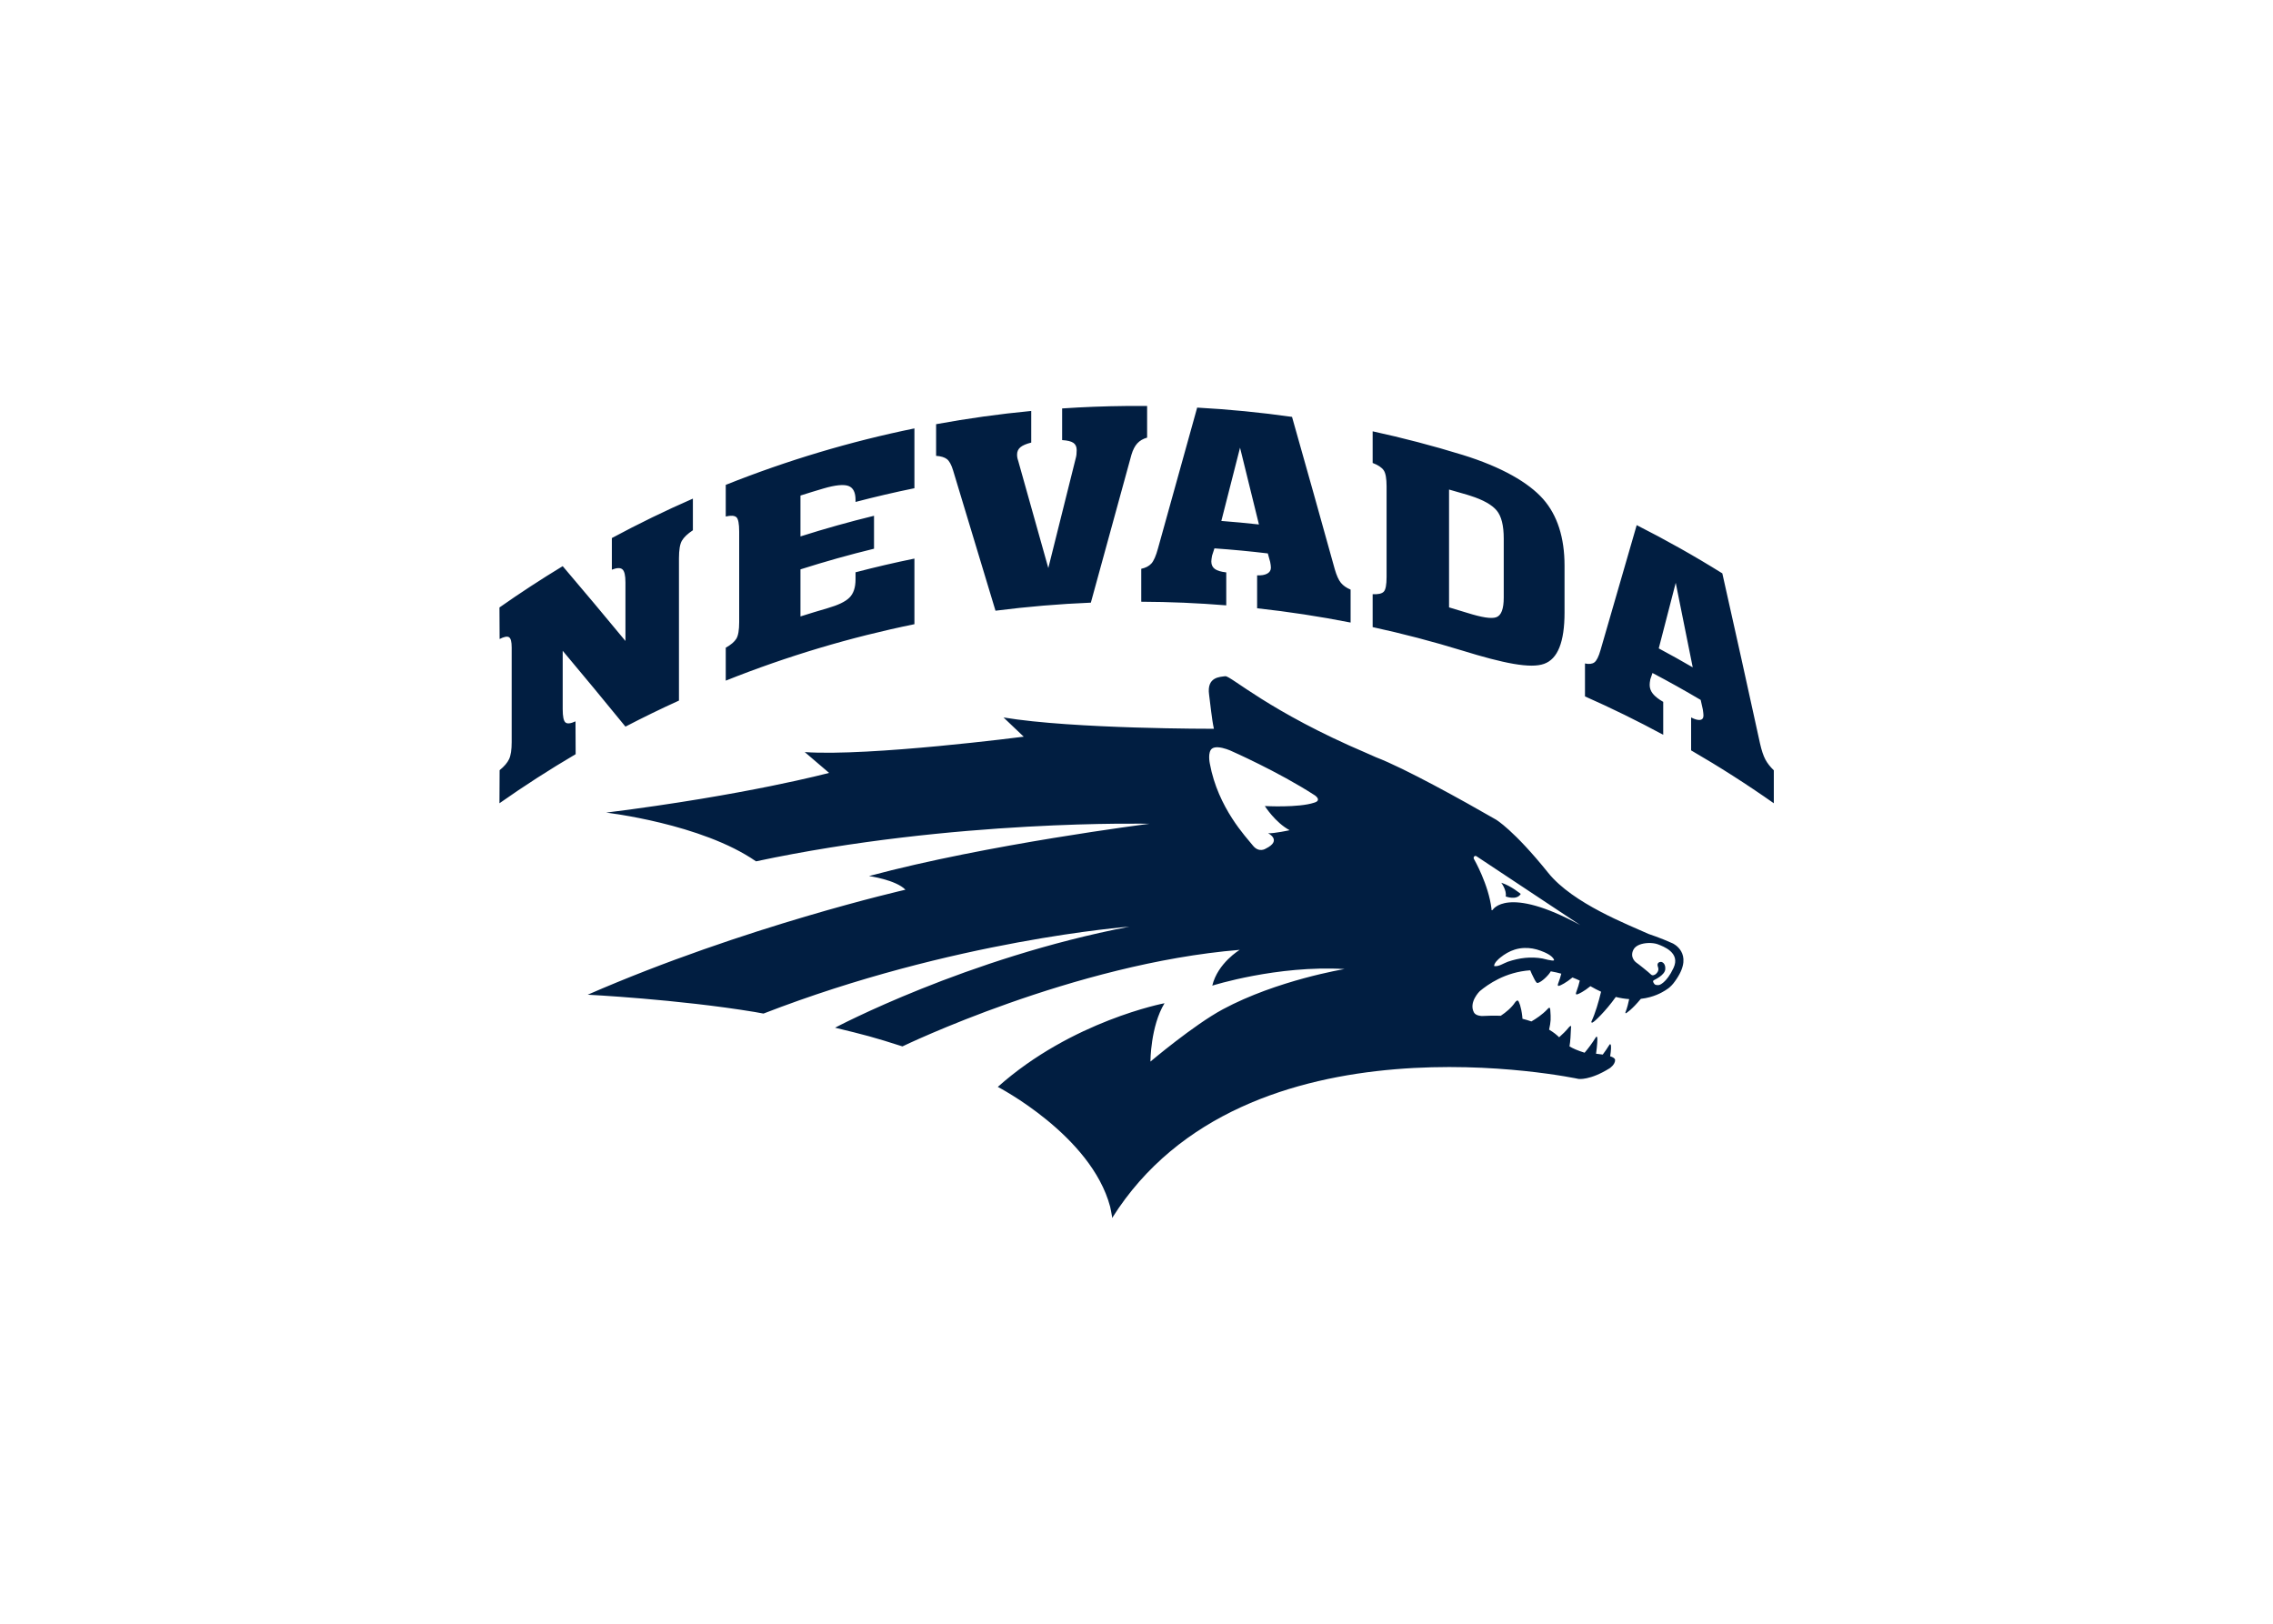 <svg clip-rule="evenodd" fill-rule="evenodd" stroke-linejoin="round" stroke-miterlimit="1.414" viewBox="0 0 560 400" xmlns="http://www.w3.org/2000/svg"><path d="m122.788 1.13c-4.141.039-8.283.199-12.409.476v6.16c1.041.063 1.767.243 2.194.539.42.293.637.758.637 1.39 0 .334-.015.611-.038.826-.022.221-.052.422-.104.609-1.798 7.159-3.588 14.336-5.378 21.533-1.962-6.984-3.916-13.94-5.864-20.876-.075-.206-.127-.406-.164-.592-.03-.19-.053-.392-.053-.611 0-.582.217-1.057.637-1.418.427-.36 1.131-.669 2.119-.914v-6.157c-6.198.592-12.377 1.453-18.511 2.576v6.16c.936.062 1.64.279 2.105.636.464.362.861 1.084 1.19 2.165 2.749 9.058 5.505 18.168 8.261 27.334 6.164-.79 12.357-1.311 18.558-1.568 2.629-9.644 5.265-19.243 7.901-28.79.285-.955.667-1.687 1.139-2.205.471-.517 1.108-.89 1.909-1.116v-6.158c-1.378-.013-2.756-.013-4.134 0zm13.871.313c-2.539 9.086-5.085 18.222-7.624 27.399-.397 1.461-.832 2.441-1.288 2.944-.465.505-1.116.843-1.97 1.023v6.409c5.519.02 11.039.258 16.543.705v-6.413c-1.018-.113-1.752-.332-2.217-.665-.457-.334-.689-.817-.689-1.451 0-.15.015-.311.038-.486.03-.174.06-.394.105-.658.157-.471.307-.944.464-1.417 3.467.242 6.928.571 10.387.984.15.55.3 1.101.457 1.656.045.22.083.431.105.626.023.194.038.358.038.489 0 .52-.248.905-.727 1.165-.487.262-1.138.368-1.955.329v6.407c6.089.666 12.163 1.59 18.192 2.779v-6.411c-.817-.34-1.446-.783-1.888-1.324-.442-.544-.838-1.42-1.19-2.636-2.76-9.939-5.53-19.819-8.32-29.649-6.12-.866-12.289-1.47-18.459-1.805zm-55.024 4.049c-12.469 2.547-24.759 6.212-36.717 10.987v6.156c1.004-.234 1.69-.19 2.062.127.367.316.552 1.253.552 2.803v17.619c0 1.553-.185 2.629-.552 3.229-.372.606-1.058 1.186-2.062 1.753v6.407c11.958-4.774 24.248-8.439 36.717-10.985v-12.766c-3.842.784-7.66 1.674-11.46 2.668v1.378c0 1.585-.397 2.769-1.192 3.557-.793.79-2.211 1.46-4.252 2.05-1.762.512-3.52 1.046-5.273 1.604v-9.159c4.735-1.505 9.51-2.849 14.314-4.017v-6.41c-4.803 1.172-9.579 2.512-14.314 4.017v-7.954c1.48-.475 2.965-.928 4.451-1.366 2.335-.689 3.966-.836 4.886-.502.919.34 1.38 1.245 1.38 2.71v.402c3.8-.994 7.619-1.886 11.46-2.67v-11.64zm89.174.569v6.155c1.049.396 1.76.87 2.142 1.419.382.544.569 1.592.569 3.146v17.618c0 1.551-.187 2.516-.569 2.884-.382.372-1.093.526-2.142.463v6.409c5.872 1.277 11.706 2.804 17.472 4.576 7.984 2.468 13.234 3.537 15.893 2.572 2.658-.947 3.977-4.251 3.977-9.992v-9.114c0-5.449-1.386-9.806-4.179-12.972-2.794-3.152-7.976-6.208-15.691-8.589-5.766-1.774-11.6-3.299-17.472-4.576zm-25.808 3.181c1.229 4.972 2.449 9.953 3.678 14.942-2.434-.268-4.876-.499-7.317-.685 1.22-4.76 2.426-9.517 3.639-14.258zm40.675 8.147c1.16.324 2.314.653 3.467.996.225.074.449.146.682.216 2.501.795 4.209 1.766 5.122 2.867.921 1.098 1.371 2.923 1.371 5.457v11.491c0 2.185-.472 3.451-1.423 3.809-.951.36-2.839.052-5.684-.841-1.176-.365-2.352-.724-3.535-1.067zm-147.154 1.766c-5.335 2.33-10.594 4.888-15.768 7.671v6.157c.966-.385 1.646-.406 2.043-.071.403.334.601 1.178.601 2.526v11.416c-4.127-4.995-8.201-9.846-12.212-14.558-4.169 2.528-8.271 5.204-12.306 8.039.013 2.045.021 4.09.03 6.136.874-.444 1.484-.559 1.83-.346.346.214.519.877.519 1.998v18.395c0 1.504-.17 2.611-.503 3.325-.339.715-.953 1.432-1.846 2.156-.009 2.143-.017 4.284-.031 6.434 4.843-3.406 9.792-6.588 14.829-9.55-.01-2.128-.02-4.259-.029-6.387-.953.441-1.602.515-1.957.212-.359-.303-.535-1.162-.535-2.58v-11.365c4.01 4.778 8.084 9.697 12.211 14.759 3.434-1.786 6.906-3.477 10.415-5.068v-27.681c0-1.635.189-2.785.577-3.438.384-.659 1.092-1.336 2.132-2.026zm183.672 5.158c-2.329 8.051-4.673 16.149-7.032 24.287-.367 1.296-.772 2.101-1.199 2.417-.427.315-1.041.386-1.835.214v6.41c5.153 2.279 10.231 4.768 15.226 7.469v-6.407c-.921-.529-1.588-1.054-2.007-1.572-.42-.523-.629-1.096-.629-1.734 0-.15.007-.306.03-.47.022-.163.052-.368.097-.612.142-.41.277-.82.419-1.23 3.161 1.663 6.291 3.411 9.384 5.241.135.616.27 1.23.412 1.845.038.243.075.468.09.671.023.201.038.373.038.504 0 .517-.218.807-.652.869-.427.061-1.011-.099-1.752-.477v6.406c5.474 3.169 10.844 6.598 16.094 10.289v-6.413c-.712-.681-1.258-1.38-1.648-2.11-.382-.723-.734-1.767-1.041-3.126-2.419-11.082-4.86-22.11-7.332-33.085-5.444-3.393-11.009-6.52-16.663-9.386zm7.594 11.224c1.108 5.472 2.209 10.953 3.31 16.449-2.187-1.271-4.388-2.5-6.613-3.688 1.109-4.265 2.21-8.519 3.303-12.761zm-87.654 18.173c-1.019.147-3.655.104-3.153 3.605.225 1.589.517 4.778.936 6.626 0 0-27.321.065-40.944-2.203l3.932 3.739s-29.985 3.878-42.611 2.998l4.736 4.048s-15.949 4.285-43.382 7.73c0 0 18.593 2.142 29.16 9.481 38.563-8.223 76.562-7.309 76.562-7.309s-31.514 3.969-54.573 10.17c0 0 5.211.727 7.091 2.659 0 0-31.302 7.115-61.835 20.431 0 0 17.473.876 32.522 3.363l1.688.307c37.009-14.358 71.197-16.91 71.197-16.91-31.716 6.088-57.266 19.659-57.266 19.659 5.864 1.423 7.457 1.827 13.11 3.639 0 0 33.35-16.147 65.643-18.79 0 0-4.283 2.547-5.347 6.965 0 0 12.626-4.006 25.741-3.228 0 0-13.114 2.15-23.689 7.834-5.669 3.048-14.087 10.171-14.087 10.171s0-6.846 2.741-11.354c0 0-18.004 3.408-32.444 16.281 0 0 18.146 9.392 21.854 23.284 0 0 .337 1.551.367 1.888l.03.337c25.838-41.101 90.777-27.059 90.777-27.059s2.202.322 6.051-2.082c0 0 1.079-.719 1.049-1.61-.007-.3-.397-.54-.959-.719.195-1.221.195-1.977.127-2.187-.097-.315-.262-.06-.262-.06-.427.696-.876 1.34-1.31 1.917-.435-.067-.877-.127-1.303-.165.232-1.595.299-2.95.232-3.16-.098-.315-.262-.052-.262-.052-.727 1.175-1.506 2.201-2.195 3.018-1.393-.435-2.291-.839-2.943-1.236.195-1.093.225-2.254.292-3.595.015-.262.06-.299 0-.352-.097-.097-.359.18-.359.18-.607.749-1.303 1.43-1.948 1.992-.456-.442-1.026-.929-1.954-1.483.352-1.588.359-2.127.232-3.812-.023-.255-.045-.434-.18-.442-.15-.022-.412.315-.412.315-.981 1.026-2.179 1.82-3.085 2.344-.592-.202-1.161-.375-1.738-.517-.015-.15-.022-.299-.037-.457-.21-1.857-.637-2.958-.854-3.078s-.532.322-.532.322c-.689 1.049-1.775 1.947-2.801 2.629-1.251-.052-2.471-.015-3.67.045 0 0-1.19-.015-1.55-.697-1.063-1.992 1.131-4.134 1.131-4.134 1.565-1.303 4.943-3.729 9.826-4.066.157.412.367.854.659 1.43 0 0 .442.974.696 1.034.255.052 1.169-.442 2.187-1.618.165-.187.315-.412.457-.644.659.105 1.341.262 2.045.457-.15.569-.33 1.183-.577 1.82 0 0-.299.666.142.546.315-.082 1.371-.599 2.614-1.625.465.18.936.382 1.416.607-.15.659-.36 1.385-.644 2.134 0 0-.3.667.134.547.315-.082 1.356-.584 2.584-1.595.03.015.06.03.09.052.682.397 1.348.734 1.985 1.026-.487 2.015-1.116 4.164-1.865 5.767 0 0-.083.165.03.232.112.068.254-.06.254-.06.165.007 2.457-2.112 4.442-4.92.928.232 1.797.367 2.606.419-.15.749-.382 1.685-.712 2.539 0 0-.06.195.023.217.127.023 1.258-.756 2.958-2.808 2.517-.285 4.149-1.266 4.703-1.61.817-.517.937-.674.937-.674.509-.442.883-.937 1.34-1.626 3.37-5.04-.794-6.89-.794-6.89-2.344-1.063-4.681-1.827-4.681-1.827-3.946-1.805-14.709-5.902-19.524-11.885-6.733-8.373-10.185-10.373-10.185-10.373-6.456-3.722-17.802-10.015-23.337-12.123-.524-.233-1.243-.567-1.775-.786-18.978-8.071-26.535-15.133-27.553-14.982zm-1.49 13.828c1.16.036 2.546.673 2.546.673s9.227 4.045 16.401 8.702c0 0 .861.584.479 1.063-.179.225-.651.345-.651.345-3.033 1.018-9.594.651-9.594.651s2.015 3.198 4.823 4.704c0 0-3.003.659-4.179.591 0 0 2.801 1.386-.472 2.996 0 0-1.325.899-2.531-.644-1.206-1.536-6.748-7.235-8.343-15.903 0 0-.509-2.351.494-2.967.277-.168.637-.223 1.026-.211zm50.11 21.148c.195-.03.367.127.367.127l20.101 13.331c-14.297-7.812-17.06-2.959-17.06-2.959s-.135.098-.217 0c-.082-.097.015.007-.015-.262-.554-4.643-3.34-9.526-3.34-9.526s-.27-.337-.023-.599c.06-.068.128-.105.187-.113zm5.086 5.212s1.1 1.476.861 2.667c0 0 2.127.838 2.928-.487 0 0-1.895-1.588-3.789-2.18zm28.608 11.729c.712-.023 1.378.075 1.813.232 1.145.434 4.493 1.648 3.1 4.621s-2.778 3.31-2.778 3.31-.674.135-.936-.179c-.263-.323-.367-.592-.12-.742.247-.142 2.127-.996 2.224-2.119.097-1.124-.577-1.446-.831-1.453-.255-.007-.914.164-.584.996.329.824-.442 1.385-.442 1.385s-.562.457-.929.068c-.374-.382-2.494-2.082-2.883-2.337 0 0-1.281-.914-.555-2.427.45-.951 1.738-1.31 2.921-1.355zm-24.1.966c1.064-.037 2.127.157 3.138.532.772.284 2.352.921 2.629 1.805.007.022.007.037-.007.06-.187.209-2.149-.322-2.239-.345-1.116-.202-2.255-.24-3.386-.127-1.145.112-2.269.382-3.362.749-.779.269-1.835 1.026-2.674.838-.007-.584.764-1.295 1.236-1.67.824-.666 1.752-1.205 2.771-1.527.622-.195 1.258-.3 1.895-.315z" fill="#011e41" fill-rule="nonzero" transform="matrix(1.266 0 0 1.266 121.937 98.583)"/></svg>